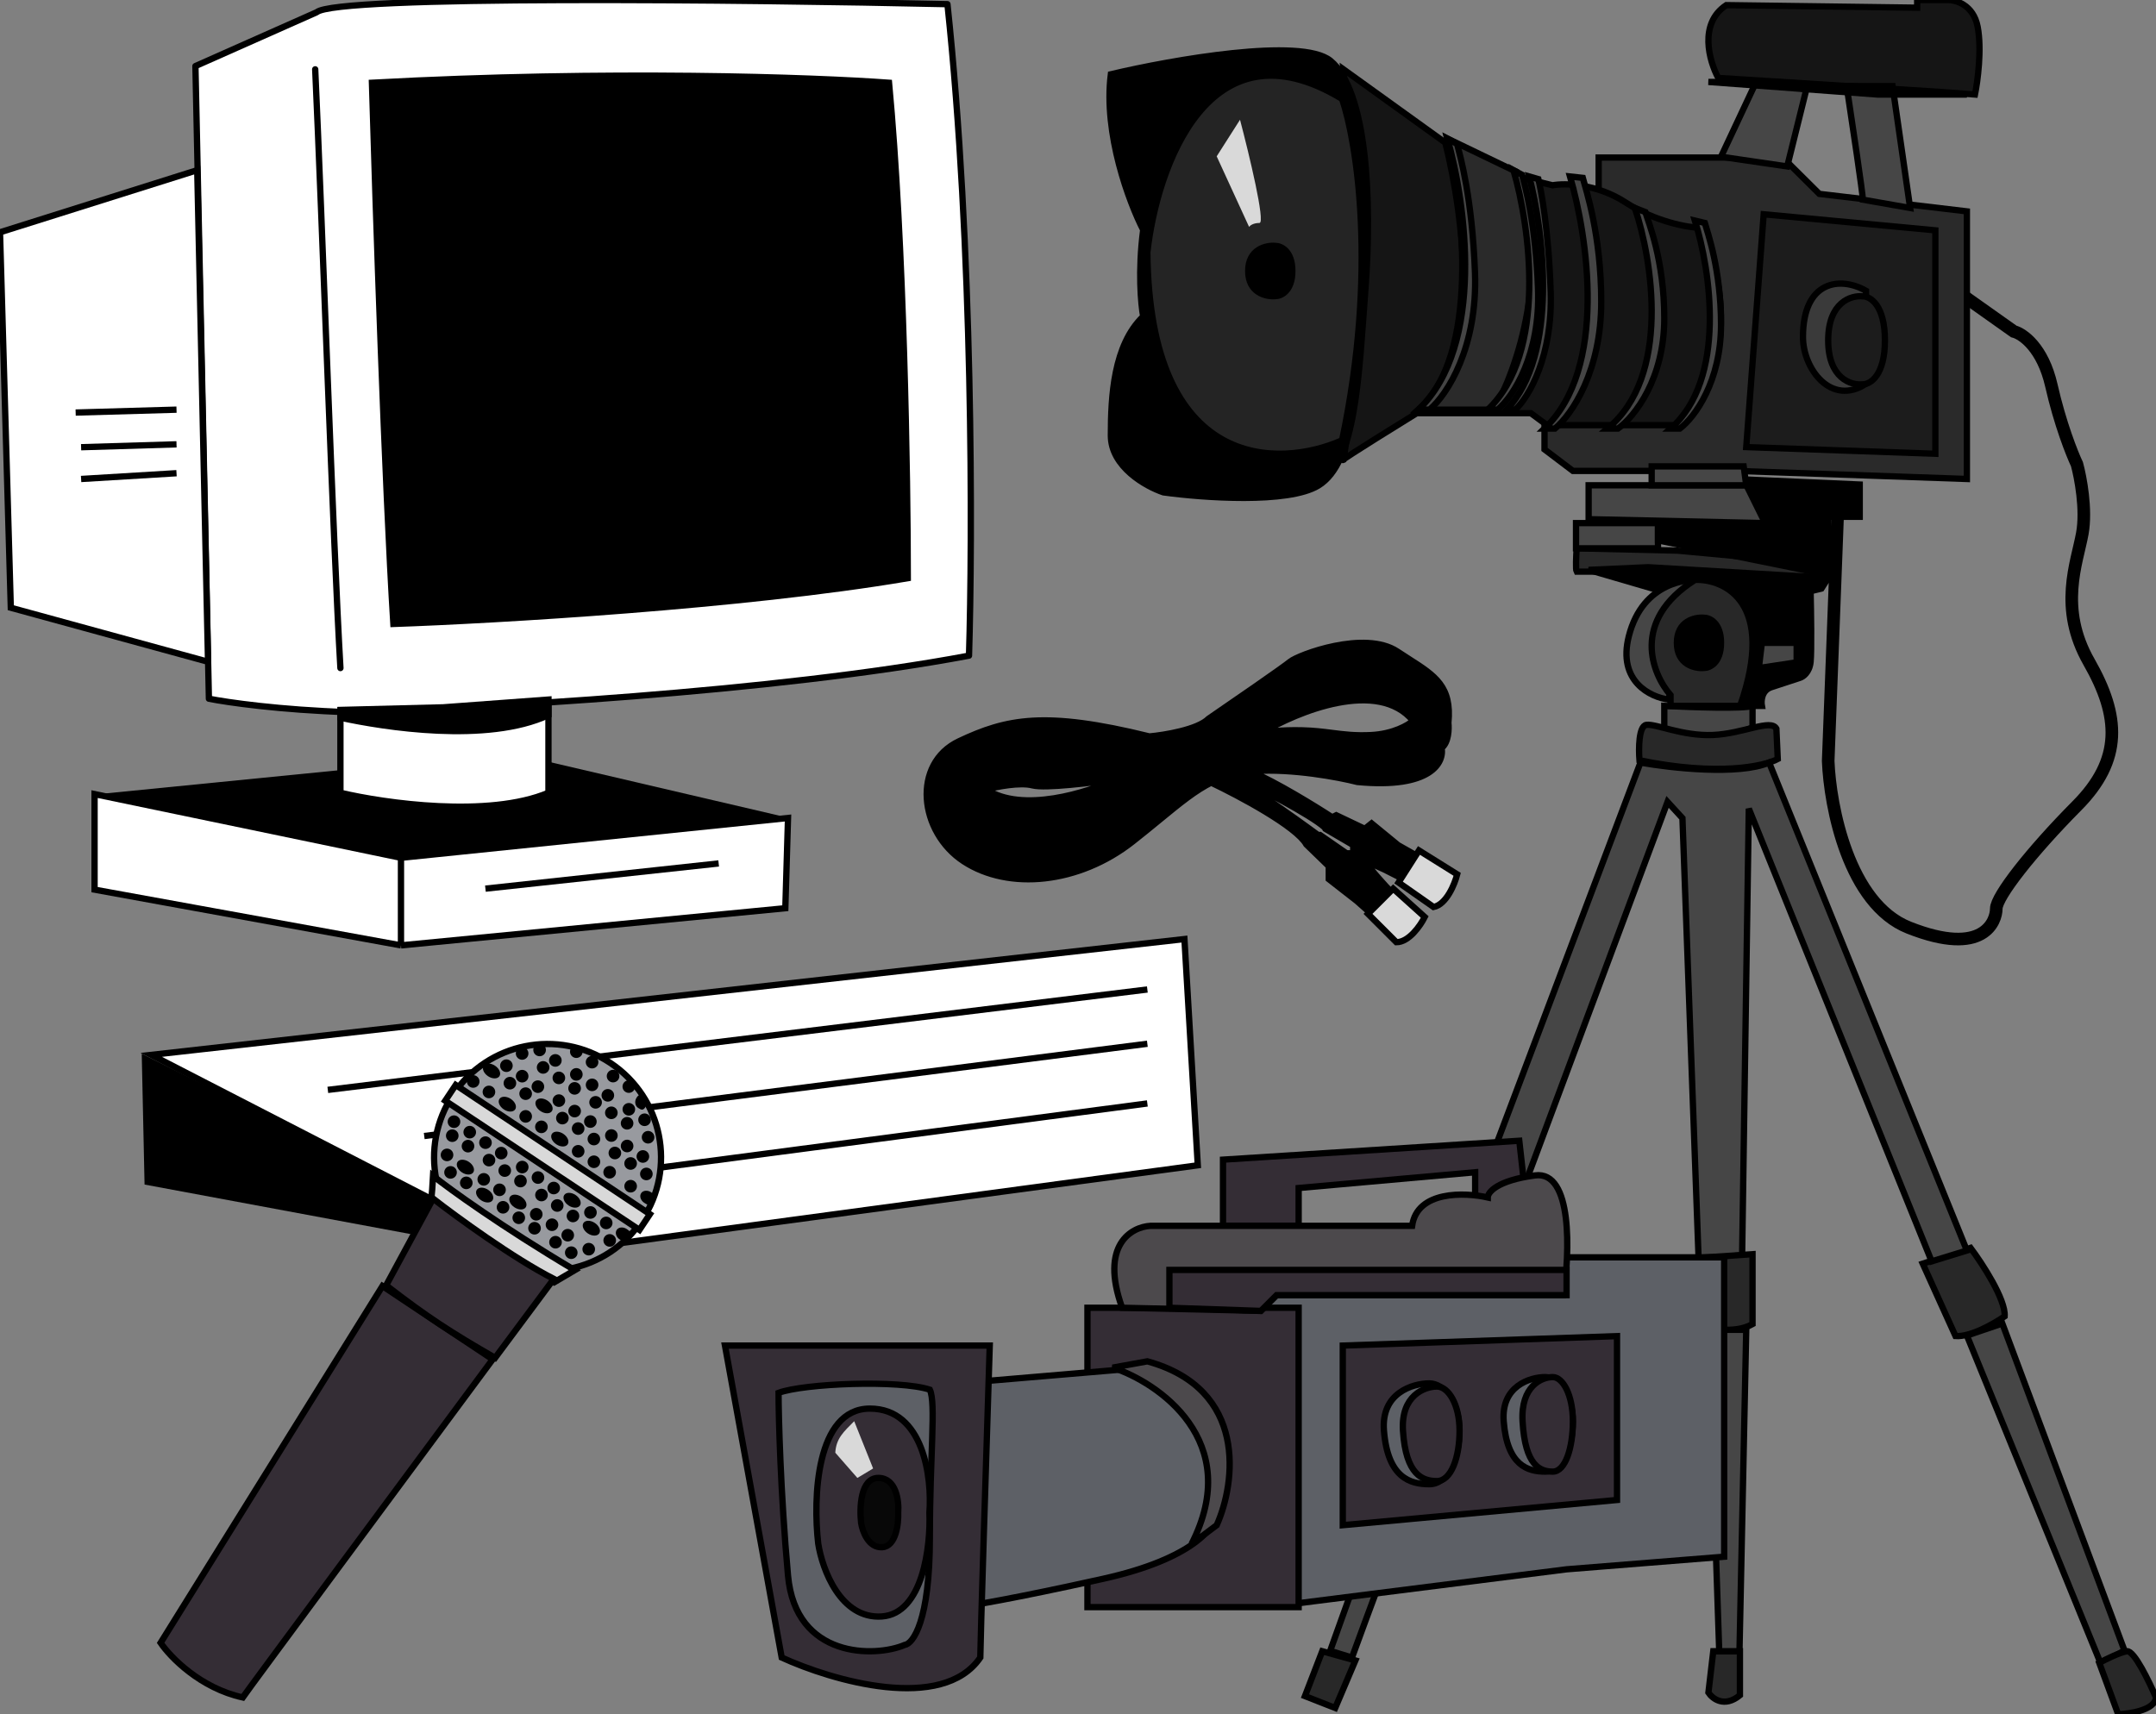 <svg width="342" height="272" viewBox="0 0 342 272" fill="none" xmlns="http://www.w3.org/2000/svg">
<rect x="0" y="0" width="342" height="272" fill="#808080" stroke="none"/>
<g clip-path="url(#clip0_1436_344)">
<path d="M311.545 47L319.437 52.59C320.86 52.948 324.045 55.17 325.41 61.19C326.775 67.21 328.681 72.011 329.463 73.659C330.032 75.738 330.999 80.84 330.316 84.624C329.463 89.354 326.477 96.449 331.383 105.049C336.289 113.649 336.716 120.529 329.463 127.839C322.211 135.148 316.664 142.243 316.664 144.178C316.664 146.113 314.744 151.918 302.799 147.188C293.242 143.404 290.284 127.982 290 120.744L291.493 81.829" stroke="black" stroke-width="2"/>
<path d="M273.839 0.815C269.404 3.733 271.138 9.731 272.56 12.366L307.954 14.595L313.284 15C313.711 12.906 314.393 7.826 313.711 4.26C313.028 0.693 310.157 -0.064 308.807 0.004H304.116V1.22L273.839 0.815Z" fill="#151515" stroke="black"/>
<path d="M250.098 87C250.024 88.111 249.92 90.407 250.098 90.704H260.575L290 92V89.593L266.148 87.37L250.098 87Z" fill="#282828" stroke="black"/>
<path d="M264 112V115.637C269.182 118.204 275.493 116.564 278 115.423V112C276.663 112.513 268.109 112.214 264 112Z" fill="#464646" stroke="black"/>
<path d="M261.16 115.014C259.931 115.175 259.917 118.827 260.063 120.633C272.523 123.202 279.879 121.569 282 120.432L281.781 115.616C280.903 114.011 276.516 116.419 271.69 116.62C266.864 116.82 262.695 114.813 261.16 115.014Z" fill="#282828" stroke="black"/>
<path d="M312.58 198L305 200.506L310.198 211.991C312.623 212.158 316.406 209.972 317.994 208.859C318.167 206.186 314.457 200.506 312.58 198Z" fill="#282828" stroke="black"/>
<path d="M333.25 264L312 211.906L317.625 210L337 261.882L333.25 264Z" fill="#464646" stroke="black"/>
<path d="M271 268.558L271.769 262H276V268.981C273.538 271.012 271.641 269.545 271 268.558Z" fill="#282828" stroke="black"/>
<path d="M336 272L333 263.84C334 263.296 336.28 262.167 337.4 262.004C338.52 261.841 340.933 266.832 342 269.348C341.84 271.306 337.933 271.932 336 272Z" fill="#282828" stroke="black"/>
<path d="M272.714 262L271 211H277L275.929 262H272.714Z" fill="#464646" stroke="black"/>
<path d="M260.22 121L231 198.419C233.75 200.14 236.156 200.857 237.016 201L264.517 127.237L266.881 129.817L269.459 200.14C271.865 201.516 275.045 200.713 276.334 200.14L277.408 128.312L306.414 200.14L312 198.419L280.631 121C275.819 123.065 265.019 121.86 260.22 121Z" fill="#464646" stroke="black"/>
<path d="M233 213.062C226.961 229.283 214.796 261.98 214.451 263L211 261.938L228.902 212L233 213.062Z" fill="#464646" stroke="black"/>
<path d="M227.029 209.875C226.674 207.542 229.689 200.986 231.241 198C231.241 198.5 236.414 199.875 239 200.5L233.901 213C230.886 213 228.063 210.917 227.029 209.875Z" fill="#282828" stroke="black"/>
<path d="M253.59 25V29.695L245 67.464V71.305L249.51 74.72H275.494L312 76V33.536L288.593 30.762L283.869 26.067L274.635 25H253.59Z" fill="#2A2A2A" stroke="black"/>
<path d="M213.104 11L229.26 22.631C230.121 23.759 234.731 26.691 246.276 29.398C248.215 29.045 253.256 29.102 257.908 32.147C262.561 35.192 267.745 36.094 269.756 36.165C272.771 42.227 276.39 56.973 266.74 67.462H245.415L242.83 65.559H224.736C216.459 70.67 213.68 72.473 213.116 72.895C213.112 72.917 213.108 72.939 213.104 72.96C212.975 73.024 212.952 73.018 213.116 72.895C214.408 65.705 216.197 43.383 213.104 11Z" fill="#151515"/>
<path d="M229.26 22.631L213.104 11C216.206 43.481 214.397 65.841 213.104 72.96C212.53 73.242 214.052 72.156 224.736 65.559M229.26 22.631C232.203 34.191 235.42 58.961 224.736 65.559M229.26 22.631C230.121 23.759 234.731 26.691 246.276 29.398C248.215 29.045 253.256 29.102 257.908 32.147C262.561 35.192 267.745 36.094 269.756 36.165C272.771 42.227 276.39 56.973 266.74 67.462H245.415L242.83 65.559H224.736" stroke="black"/>
<path d="M176.214 11.784C175.017 21.23 179.134 32.179 181.343 36.472C180.488 42.998 180.987 48.351 181.343 50.212C176.641 54.72 176.214 62.878 176.214 69.103C176.214 74.084 181.77 77.189 184.548 78.12C190.746 78.978 204.337 79.966 209.124 77.046C215.108 73.397 215.536 59.872 216.604 45.703C217.673 31.535 216.818 14.36 211.048 9.638C206.432 5.859 185.902 9.494 176.214 11.784Z" fill="black" stroke="black"/>
<path d="M182 40.032C182.341 74.728 202.738 74.375 212.894 69.862C218.519 43.121 215.238 22.613 212.894 15.702C191.758 2.84 183.491 26.563 182 40.032Z" fill="#242424" stroke="black"/>
<path d="M198.139 36L193 24.805L196.7 19C198.139 24.459 200.771 35.378 199.784 35.378C198.797 35.378 198.276 35.793 198.139 36Z" fill="#D9D9D9"/>
<path d="M211.8 271L207 269.116L209.743 262L215 263.465L211.8 271Z" fill="#282828" stroke="black"/>
<path d="M269 210.093V199.616L278 199V210.093C275.086 211.736 270.786 210.777 269 210.093Z" fill="#282828" stroke="black"/>
<path d="M280.983 109.038C279.437 109.546 279.337 111.224 279.48 112H276.475L263.593 93.808L252 90.423L261.446 90L290 91.692L288.927 93.385L287.209 93.808C287.281 96.84 287.381 103.327 287.209 105.019C287.037 106.712 285.992 107.417 285.492 107.558L280.983 109.038Z" fill="black" stroke="black"/>
<path d="M258.369 100.966C256.56 108.139 261.838 110.644 264.703 111C264.703 110.658 267.568 98.191 269 92C268.321 92 260.631 92 258.369 100.966Z" fill="#464646" stroke="black"/>
<path d="M268.891 92.004C258.674 98.471 262.036 106.895 264.995 110.298V110.724V112H276.034C281.749 95.663 273.653 91.862 268.891 92.004Z" fill="#282828" stroke="black"/>
<path d="M250 83V87H263V83H250Z" fill="#464646" stroke="black"/>
<path d="M263.005 78.664V85.746L288.962 91H290V79.12C283.286 78.587 269.152 77.43 266.328 77.064C263.504 76.699 262.936 77.978 263.005 78.664Z" fill="black" stroke="black"/>
<path d="M295 82H290.208L278.333 79.529L275 76L295 76.882V82Z" fill="black" stroke="black"/>
<path d="M252 77V82.379L280 83L277.03 77H252Z" fill="#464646" stroke="black"/>
<path d="M262 74V77H277L276.595 74H262Z" fill="#464646" stroke="black"/>
<path d="M292.929 13.659C293.786 19.3 295.5 30.802 295.5 31.681L303 33L300.214 13.659H292.929Z" fill="#464646"/>
<path d="M278.571 13L273 24.868L283.5 26.407L286.5 14.319C285.814 13.791 280.929 13.22 278.571 13Z" fill="#464646"/>
<path d="M292.929 13.659C293.786 19.3 295.5 30.802 295.5 31.681L303 33L300.214 13.659H292.929Z" stroke="black"/>
<path d="M278.571 13L273 24.868L283.5 26.407L286.5 14.319C285.814 13.791 280.929 13.22 278.571 13Z" stroke="black"/>
<path d="M281.733 13H271L297.832 15H312L281.733 13Z" fill="black" stroke="black"/>
<path d="M266 102C266 98.521 268.86 97.893 270.29 98.014C271.194 98.014 273 98.811 273 102C273 105.189 271.194 105.986 270.29 105.986C268.86 106.107 266 105.479 266 102Z" fill="black" stroke="black"/>
<path d="M198 43C198 39.521 200.86 38.893 202.29 39.014C203.194 39.014 205 39.811 205 43C205 46.189 203.194 46.986 202.29 46.986C200.86 47.107 198 46.479 198 43Z" fill="black" stroke="black"/>
<path d="M307 72V36.547L279.766 34L277 70.939L307 72Z" fill="#1C1C1C" stroke="black"/>
<path d="M286 53.465C286 44.578 291.834 43.778 296 46.138V60.893C290.5 64.501 286 58.563 286 53.465Z" fill="#3A3A3A" stroke="black"/>
<path d="M290 54C290 47.912 293.677 46.812 295.516 47.024C296.677 47.024 299 48.419 299 54C299 59.581 296.677 60.976 295.516 60.976C293.677 61.187 290 60.088 290 54Z" fill="#1C1C1C" stroke="black"/>
<path d="M236.994 65H225C234.764 56.4 232.155 32.75 229.629 22L240.572 27.27C246.295 42.446 240.572 58.747 236.994 65Z" fill="#2A2A2A" stroke="black"/>
<path d="M233.973 43.291C234.404 55.016 229.596 62.634 226.751 65H225C235.68 54.814 232.514 32.089 229.596 22L231.128 22.835C231.638 24.783 233.535 31.393 233.973 43.291Z" fill="#454545" stroke="black"/>
<path d="M243.976 45.816C244.359 56.177 240.085 62.909 237.556 65H236C245.493 55.998 242.679 35.916 240.085 27L241.447 27.738C241.901 29.459 243.587 35.301 243.976 45.816Z" fill="#454545" stroke="black"/>
<path d="M245.979 46.32C246.314 56.409 242.575 62.964 240.362 65H239C247.307 56.235 244.844 36.681 242.575 28L244.031 28.421C244.428 30.097 245.638 36.083 245.979 46.32Z" fill="#454545" stroke="black"/>
<path d="M273 51.5C273 60.506 268.858 66.184 266.47 68H265C273.966 60.182 271.308 42.743 268.858 35L270.431 35.375C270.859 36.87 273 42.804 273 51.5Z" fill="#454545" stroke="black"/>
<path d="M264 50.5C264 60.051 259.341 66.074 256.654 68H255C265.087 59.709 262.096 41.212 259.341 33L261 33.648C261.482 35.234 264 41.277 264 50.5Z" fill="#454545" stroke="black"/>
<path d="M254 47.889C254 58.866 249.341 65.787 246.654 68H245C255.087 58.472 251.806 37.437 249.05 28L251.075 28.221C251.557 30.043 254 37.291 254 47.889Z" fill="#454545" stroke="black"/>
<path d="M279 106L279.48 102H285V105.091L279 106Z" fill="#464646" stroke="black"/>
<path fill-rule="evenodd" clip-rule="evenodd" d="M195.907 123.21C199.679 125.042 207.806 129.225 210.135 131.294L210.243 131.51L214.662 134.097V135.391H213.584L209.38 132.481H209.057C204.961 129.463 196.445 123.427 195.152 123.427C195.106 123.32 195.034 123.173 194.952 123.045C195.918 122.758 196.942 122.551 198.061 122.426L195.907 123.21ZM192.29 124.092C189.625 125.406 187.182 127.413 183.987 130.038C182.682 131.11 181.252 132.285 179.63 133.558C171.115 140.241 160.013 141.319 152.899 136.684C145.784 132.049 144.599 121.162 152.144 117.605C159.689 114.048 165.725 112.755 182.325 116.851C184.732 116.635 189.978 115.772 191.703 114.048C195.583 111.389 203.603 105.856 204.637 104.994C205.931 103.916 216.494 99.927 221.668 103.377C222.306 103.802 222.919 104.194 223.503 104.568C227.655 107.225 230.319 108.93 229.752 114.695C229.86 115.665 229.796 117.821 228.675 118.683C229.106 120.947 227.036 125.193 215.309 124.072C212.362 123.318 204.961 121.916 198.925 122.348C198.743 122.361 198.563 122.376 198.386 122.393C202.36 124.057 208.65 127.933 211.32 129.677L211.967 129.354L216.494 131.51L217.572 130.648L221.776 134.097L229.968 138.732C230.227 140.111 228.854 141.678 228.136 142.289L219.62 137.977L216.488 136.547C217.495 138.106 219.681 140.49 220.914 141.751L225.01 145.739C225.355 146.774 223.069 148.254 221.884 148.865L215.201 142.936L210.781 139.487V137.439L207.224 133.99C205.672 131.144 196.517 126.265 192.134 124.181C192.183 124.153 192.235 124.123 192.29 124.092ZM200.11 116.312C205.823 112.862 218.629 107.645 224.147 114.371C223.393 115.054 221 116.462 217.464 116.635C214.944 116.758 213.16 116.53 211.292 116.292C209.885 116.112 208.43 115.927 206.578 115.88C203.128 115.794 200.829 116.132 200.11 116.312ZM163.785 124.612C161.802 124.094 158.072 124.827 156.456 125.259C162.147 129.053 172.552 125.762 177.043 123.642C173.45 124.181 165.769 125.129 163.785 124.612Z" fill="black"/>
<path d="M210.135 131.294L210.582 131.071L210.539 130.985L210.467 130.921L210.135 131.294ZM195.907 123.21L195.736 122.74L194.626 123.144L195.688 123.66L195.907 123.21ZM210.243 131.51L209.795 131.733L209.862 131.866L209.99 131.941L210.243 131.51ZM214.662 134.097H215.162V133.81L214.914 133.665L214.662 134.097ZM214.662 135.391V135.891H215.162V135.391H214.662ZM213.584 135.391L213.299 135.802L213.428 135.891H213.584V135.391ZM209.38 132.481L209.665 132.07L209.536 131.981H209.38V132.481ZM209.057 132.481L208.76 132.883L208.893 132.981H209.057V132.481ZM195.152 123.427L194.692 123.623L194.822 123.927H195.152V123.427ZM194.952 123.045L194.81 122.565L194.175 122.754L194.53 123.313L194.952 123.045ZM198.061 122.426L198.232 122.896L198.006 121.93L198.061 122.426ZM192.29 124.092L192.538 124.526L192.069 123.643L192.29 124.092ZM183.987 130.038L183.669 129.652L183.987 130.038ZM179.63 133.558L179.322 133.165L179.63 133.558ZM152.899 136.684L153.171 136.265L152.899 136.684ZM152.144 117.605L152.357 118.057L152.144 117.605ZM182.325 116.851L182.205 117.336L182.286 117.356L182.37 117.349L182.325 116.851ZM191.703 114.048L191.42 113.635L191.382 113.662L191.349 113.694L191.703 114.048ZM204.637 104.994L204.958 105.378L204.637 104.994ZM221.668 103.377L221.946 102.961V102.961L221.668 103.377ZM223.503 104.568L223.773 104.147V104.147L223.503 104.568ZM229.752 114.695L229.255 114.646L229.25 114.698L229.255 114.75L229.752 114.695ZM228.675 118.683L228.37 118.287L228.126 118.474L228.183 118.777L228.675 118.683ZM215.309 124.072L215.185 124.557L215.222 124.566L215.261 124.57L215.309 124.072ZM198.925 122.348L198.889 121.849L198.925 122.348ZM198.386 122.393L198.338 121.895L198.193 122.854L198.386 122.393ZM211.32 129.677L211.047 130.096L211.287 130.253L211.544 130.125L211.32 129.677ZM211.967 129.354L212.182 128.903L211.962 128.798L211.744 128.907L211.967 129.354ZM216.494 131.51L216.279 131.961L216.562 132.096L216.807 131.9L216.494 131.51ZM217.572 130.648L217.889 130.261L217.576 130.004L217.26 130.257L217.572 130.648ZM221.776 134.097L221.459 134.483L221.492 134.511L221.53 134.532L221.776 134.097ZM229.968 138.732L230.459 138.64L230.417 138.411L230.214 138.297L229.968 138.732ZM228.136 142.289L227.91 142.735L228.206 142.885L228.459 142.67L228.136 142.289ZM219.62 137.977L219.846 137.531L219.837 137.527L219.828 137.522L219.62 137.977ZM216.488 136.547L216.696 136.093L215.141 135.382L216.068 136.819L216.488 136.547ZM220.914 141.751L220.556 142.1L220.565 142.109L220.914 141.751ZM225.01 145.739L225.484 145.581L225.446 145.465L225.358 145.381L225.01 145.739ZM221.884 148.865L221.552 149.239L221.808 149.466L222.113 149.309L221.884 148.865ZM215.201 142.936L215.533 142.562L215.521 142.552L215.508 142.542L215.201 142.936ZM210.781 139.487H210.281V139.731L210.474 139.881L210.781 139.487ZM210.781 137.439H211.281V137.228L211.13 137.08L210.781 137.439ZM207.224 133.99L206.785 134.229L206.822 134.296L206.876 134.349L207.224 133.99ZM192.134 124.181L191.886 123.747L191.055 124.222L191.919 124.633L192.134 124.181ZM224.147 114.371L224.483 114.742L224.836 114.423L224.534 114.054L224.147 114.371ZM200.11 116.312L199.852 115.884L200.232 116.797L200.11 116.312ZM217.464 116.635L217.489 117.134L217.464 116.635ZM211.292 116.292L211.229 116.788L211.292 116.292ZM206.578 115.88L206.565 116.38L206.578 115.88ZM156.456 125.259L156.327 124.775L155.257 125.061L156.178 125.675L156.456 125.259ZM177.043 123.642L177.257 124.094L176.969 123.147L177.043 123.642ZM210.467 130.921C209.253 129.841 206.586 128.252 203.803 126.725C201 125.187 198.017 123.679 196.125 122.76L195.688 123.66C197.569 124.573 200.536 126.073 203.322 127.602C206.127 129.141 208.688 130.678 209.803 131.668L210.467 130.921ZM210.69 131.286L210.582 131.071L209.688 131.518L209.795 131.733L210.69 131.286ZM214.914 133.665L210.495 131.078L209.99 131.941L214.409 134.528L214.914 133.665ZM215.162 135.391V134.097H214.162V135.391H215.162ZM213.584 135.891H214.662V134.891H213.584V135.891ZM209.096 132.892L213.299 135.802L213.869 134.98L209.665 132.07L209.096 132.892ZM209.057 132.981H209.38V131.981H209.057V132.981ZM195.152 123.927C195.151 123.927 195.199 123.93 195.318 123.969C195.427 124.006 195.568 124.064 195.741 124.144C196.085 124.306 196.525 124.545 197.041 124.848C198.072 125.453 199.376 126.296 200.774 127.237C203.569 129.118 206.716 131.377 208.76 132.883L209.353 132.078C207.302 130.567 204.143 128.299 201.333 126.407C199.928 125.462 198.605 124.606 197.547 123.986C197.02 123.676 196.55 123.419 196.165 123.239C195.973 123.149 195.794 123.074 195.635 123.021C195.485 122.971 195.314 122.927 195.152 122.927V123.927ZM194.53 123.313C194.594 123.413 194.654 123.535 194.692 123.623L195.612 123.23C195.558 123.106 195.474 122.933 195.374 122.776L194.53 123.313ZM198.006 121.93C196.859 122.058 195.806 122.27 194.81 122.565L195.094 123.524C196.03 123.247 197.026 123.045 198.117 122.923L198.006 121.93ZM196.077 123.68L198.232 122.896L197.891 121.957L195.736 122.74L196.077 123.68ZM192.069 123.643C189.342 124.988 186.851 127.038 183.669 129.652L184.304 130.425C187.512 127.789 189.909 125.824 192.511 124.54L192.069 123.643ZM183.669 129.652C182.364 130.724 180.938 131.896 179.322 133.165L179.939 133.951C181.566 132.675 183 131.496 184.304 130.425L183.669 129.652ZM179.322 133.165C170.93 139.751 160.063 140.755 153.171 136.265L152.626 137.103C159.963 141.883 171.3 140.731 179.939 133.951L179.322 133.165ZM153.171 136.265C149.751 134.036 147.756 130.302 147.523 126.708C147.291 123.127 148.804 119.732 152.357 118.057L151.931 117.153C147.939 119.035 146.272 122.862 146.525 126.773C146.777 130.67 148.932 134.696 152.626 137.103L153.171 136.265ZM152.357 118.057C156.098 116.294 159.428 115.108 163.867 114.857C168.322 114.605 173.925 115.293 182.205 117.336L182.445 116.365C174.125 114.312 168.411 113.599 163.811 113.859C159.196 114.12 155.735 115.359 151.931 117.153L152.357 118.057ZM182.37 117.349C183.594 117.239 185.533 116.966 187.391 116.5C188.321 116.267 189.24 115.984 190.043 115.644C190.839 115.307 191.559 114.899 192.056 114.401L191.349 113.694C190.984 114.059 190.401 114.406 189.653 114.723C188.913 115.036 188.047 115.305 187.148 115.53C185.35 115.981 183.464 116.247 182.28 116.353L182.37 117.349ZM191.985 114.46C193.926 113.131 196.902 111.082 199.523 109.257C202.129 107.443 204.419 105.827 204.958 105.378L204.317 104.609C203.822 105.023 201.584 106.604 198.952 108.437C196.334 110.259 193.36 112.306 191.42 113.635L191.985 114.46ZM204.958 105.378C205.07 105.284 205.329 105.126 205.747 104.923C206.153 104.725 206.677 104.501 207.293 104.269C208.523 103.806 210.101 103.322 211.797 102.977C213.495 102.633 215.296 102.431 216.979 102.522C218.665 102.613 220.198 102.997 221.391 103.793L221.946 102.961C220.552 102.031 218.824 101.621 217.033 101.523C215.24 101.426 213.35 101.642 211.598 101.998C209.845 102.354 208.216 102.853 206.94 103.333C206.303 103.573 205.749 103.81 205.31 104.023C204.882 104.231 204.529 104.433 204.317 104.609L204.958 105.378ZM221.391 103.793C222.033 104.221 222.65 104.616 223.234 104.989L223.773 104.147C223.188 103.773 222.579 103.383 221.946 102.961L221.391 103.793ZM223.234 104.989C225.332 106.332 226.949 107.375 227.998 108.767C229.018 110.121 229.529 111.854 229.255 114.646L230.25 114.744C230.542 111.771 230.005 109.769 228.797 108.165C227.618 106.6 225.826 105.461 223.773 104.147L223.234 104.989ZM229.255 114.75C229.305 115.195 229.315 115.926 229.183 116.638C229.047 117.367 228.782 117.969 228.37 118.287L228.979 119.079C229.688 118.534 230.016 117.628 230.166 116.821C230.319 115.996 230.308 115.165 230.249 114.64L229.255 114.75ZM228.183 118.777C228.358 119.695 228.05 121.122 226.286 122.223C224.493 123.342 221.175 124.131 215.356 123.575L215.261 124.57C221.17 125.135 224.75 124.361 226.816 123.071C228.911 121.763 229.422 119.934 229.166 118.589L228.183 118.777ZM215.433 123.588C212.464 122.828 205.003 121.412 198.889 121.849L198.96 122.846C204.919 122.421 212.26 123.808 215.185 124.557L215.433 123.588ZM198.889 121.849C198.703 121.862 198.52 121.878 198.338 121.895L198.434 122.89C198.607 122.874 198.782 122.859 198.96 122.846L198.889 121.849ZM198.193 122.854C202.12 124.499 208.376 128.351 211.047 130.096L211.594 129.259C208.924 127.515 202.599 123.615 198.579 121.932L198.193 122.854ZM211.544 130.125L212.191 129.801L211.744 128.907L211.097 129.23L211.544 130.125ZM211.752 129.805L216.279 131.961L216.709 131.058L212.182 128.903L211.752 129.805ZM216.807 131.9L217.885 131.038L217.26 130.257L216.182 131.119L216.807 131.9ZM217.255 131.034L221.459 134.483L222.093 133.71L217.889 130.261L217.255 131.034ZM221.53 134.532L229.722 139.167L230.214 138.297L222.022 133.662L221.53 134.532ZM229.477 138.824C229.571 139.329 229.371 139.931 228.994 140.533C228.625 141.123 228.139 141.63 227.812 141.908L228.459 142.67C228.851 142.337 229.41 141.755 229.842 141.064C230.266 140.386 230.623 139.514 230.459 138.64L229.477 138.824ZM228.361 141.843L219.846 137.531L219.394 138.423L227.91 142.735L228.361 141.843ZM219.828 137.522L216.696 136.093L216.281 137.002L219.413 138.432L219.828 137.522ZM216.068 136.819C217.105 138.424 219.324 140.841 220.556 142.1L221.271 141.401C220.037 140.14 217.884 137.787 216.908 136.276L216.068 136.819ZM220.565 142.109L224.661 146.097L225.358 145.381L221.262 141.392L220.565 142.109ZM224.535 145.897C224.553 145.95 224.559 146.074 224.41 146.312C224.264 146.544 224.017 146.807 223.697 147.08C223.059 147.623 222.227 148.126 221.655 148.42L222.113 149.309C222.726 148.993 223.63 148.45 224.345 147.842C224.7 147.539 225.034 147.199 225.257 146.844C225.476 146.494 225.639 146.045 225.484 145.581L224.535 145.897ZM222.216 148.491L215.533 142.562L214.869 143.31L221.552 149.239L222.216 148.491ZM215.508 142.542L211.089 139.093L210.474 139.881L214.893 143.331L215.508 142.542ZM211.281 139.487V137.439H210.281V139.487H211.281ZM211.13 137.08L207.572 133.631L206.876 134.349L210.433 137.798L211.13 137.08ZM207.663 133.75C207.222 132.941 206.285 132.049 205.135 131.155C203.969 130.248 202.524 129.295 201 128.372C197.951 126.525 194.551 124.777 192.349 123.729L191.919 124.633C194.1 125.669 197.469 127.402 200.482 129.227C201.989 130.14 203.397 131.071 204.521 131.945C205.662 132.831 206.451 133.616 206.785 134.229L207.663 133.75ZM192.382 124.615C192.431 124.587 192.483 124.557 192.538 124.526L192.042 123.658C191.987 123.689 191.935 123.719 191.886 123.747L192.382 124.615ZM224.534 114.054C221.592 110.469 216.761 110.131 212.106 111.035C207.427 111.944 202.742 114.139 199.852 115.884L200.369 116.74C203.191 115.035 207.766 112.897 212.297 112.017C216.853 111.132 221.183 111.547 223.761 114.689L224.534 114.054ZM217.489 117.134C221.134 116.957 223.639 115.506 224.483 114.742L223.812 114.001C223.147 114.602 220.866 115.968 217.44 116.136L217.489 117.134ZM211.229 116.788C213.1 117.027 214.921 117.26 217.489 117.134L217.44 116.136C214.966 116.256 213.219 116.034 211.355 115.796L211.229 116.788ZM206.565 116.38C208.39 116.426 209.822 116.608 211.229 116.788L211.355 115.796C209.947 115.616 208.471 115.428 206.59 115.381L206.565 116.38ZM200.232 116.797C200.893 116.631 203.145 116.295 206.565 116.38L206.59 115.381C203.112 115.294 200.765 115.633 199.989 115.827L200.232 116.797ZM156.584 125.742C157.374 125.531 158.688 125.245 160.045 125.076C161.42 124.904 162.766 124.863 163.659 125.096L163.911 124.128C162.821 123.844 161.311 123.91 159.921 124.083C158.513 124.259 157.154 124.555 156.327 124.775L156.584 125.742ZM176.83 123.189C174.619 124.233 170.94 125.569 167.121 126.174C163.281 126.782 159.417 126.632 156.733 124.843L156.178 125.675C159.185 127.679 163.37 127.781 167.278 127.162C171.207 126.539 174.977 125.17 177.257 124.094L176.83 123.189ZM163.659 125.096C164.231 125.245 165.148 125.279 166.2 125.254C167.271 125.229 168.542 125.141 169.856 125.021C172.486 124.78 175.314 124.407 177.118 124.136L176.969 123.147C175.179 123.416 172.371 123.786 169.765 124.025C168.462 124.144 167.216 124.23 166.177 124.254C165.118 124.279 164.331 124.238 163.911 124.128L163.659 125.096Z" fill="black"/>
<path d="M221 141L217 145L221.5 149.5C223.5 149.5 225.333 146.833 226 145.5L221 141Z" fill="#D9D9D9" stroke="black"/>
<path d="M225.087 134.942L221.849 140.025L227.402 143.914C229.445 143.508 230.753 140.289 231.151 138.73L225.087 134.942Z" fill="#D9D9D9" stroke="black"/>
<path d="M23.422 187.534L23 168L85 199L23.422 187.534Z" fill="black" stroke="black"/>
<path d="M85.403 199L24 167.376L187.883 149L190 184.897L85.403 199Z" fill="white" stroke="black"/>
<path d="M125 130.256L63.178 136L15 126.564L81.085 120L125 130.256Z" fill="black" stroke="black"/>
<path d="M150.29 0.66C154.395 39.274 154.281 85.662 153.711 104.03C122.926 109.839 75.324 112.43 55.371 113C44.425 112.658 35.988 111.434 33.138 110.864L31 10.484L50.24 1.941C53.319 -0.793 118.223 -0.052 150.29 0.66Z" fill="white" stroke="black" stroke-linejoin="round"/>
<path d="M62.4 99C61.04 77.127 59.567 32.641 59 13.132C96.74 11.082 129.408 12.278 141.025 13.132C143.405 38.423 144 76.073 144 91.738C117.82 96.18 78.692 98.43 62.4 99Z" fill="black" stroke="black"/>
<path d="M50 11C51.091 34.606 52.836 85.964 54 106" stroke="black" stroke-linecap="round"/>
<path d="M0 36.857L31.286 27L33 105L1.714 96.429L0 36.857Z" fill="white" stroke="black"/>
<path d="M12 65.458L28 65M12.865 70.958L28 70.5M12.865 76L28 75.083" stroke="black"/>
<path d="M54 125.786V113.253H70.72L87 112V125.786C77.496 129.796 61.04 127.457 54 125.786Z" fill="white" stroke="black"/>
<path d="M125 129.789L124.574 144.105L63.605 150L15 141.158V126L63.605 136.105L125 129.789Z" fill="white"/>
<path d="M63.605 150L124.574 144.105L125 129.789L63.605 136.105M63.605 150L15 141.158V126L63.605 136.105M63.605 150V136.105" stroke="black"/>
<path d="M182 175.083L83.863 188M182 165.611L67.294 180.25M182 157L52 172.931" stroke="black"/>
<path d="M77 141L114 137" stroke="black"/>
<path d="M87 113.465C77.32 117.985 60.893 115.383 54 113.876V112.644L70.28 112.233L87 111V113.465Z" fill="black" stroke="black"/>
<path d="M248.5 249L205 254.5L178.5 207V199.5H248.5H273.5V240.5V247L248.5 249Z" fill="#5D6066" stroke="black"/>
<path d="M194 184V194.5H206V188.5L234 186V192L242 190L241 181L194 184Z" fill="#342D35" stroke="black"/>
<path d="M172.5 207.5V227.5V255H206V207.5H172.5Z" fill="#342D35" stroke="black"/>
<path d="M181.5 217L152 219.5V255C153.667 254.833 160.6 253.7 175 250.5C189.4 247.3 193 242.167 193 240C198.6 225.2 187.667 218.5 181.5 217Z" fill="#5D6066" stroke="black"/>
<path d="M124 263L115 213.5H157C156.5 229.167 155.5 261 155.5 263C149.5 271.8 132 266.667 124 263Z" fill="#342D35" stroke="black"/>
<path d="M202.5 205.5L200 208L178 207.5C174.4 197.5 179.5 194.667 182.5 194.5H224C224.8 188.9 232.333 189.167 236 190C236 189.167 237.5 187.3 243.5 186.5C249.5 185.7 249 198.833 248 205.5H202.5Z" fill="#4C494C" stroke="black"/>
<path d="M147.5 220.5C142.7 218.9 127.5 219.502 123.5 221.002C123.5 224.502 123.8 236.799 125 249.999C126.2 263.199 138.833 263.002 143.5 261.002C144.833 260.836 147.5 257.202 147.5 244.002C147.5 230.802 148.5 222.667 147.5 220.5Z" fill="#5D6066" stroke="black"/>
<path d="M137.983 223.5C146.549 223.5 147.851 234.494 147.431 239.991C147.641 245.305 146.423 256.043 139.872 256.482C133.321 256.922 130.424 248.97 129.794 244.939C128.954 237.792 129.416 223.5 137.983 223.5Z" fill="#342D35" stroke="black"/>
<path d="M139.328 234.5C142.183 234.5 142.617 238.165 142.477 239.997C142.547 241.768 142.141 245.348 139.957 245.494C137.774 245.641 136.808 242.99 136.598 241.646C136.318 239.264 136.472 234.5 139.328 234.5Z" fill="#080808" stroke="black"/>
<path d="M213 213.5V242L256.5 238V212L213 213.5Z" fill="#342D35" stroke="black"/>
<path d="M219.532 227C219.053 221 224.12 219.5 226.713 219.5C229.107 219.5 231.5 222.5 231.5 227C231.5 231.5 229.705 235.5 226.713 235.5C223.721 235.5 220.13 234.5 219.532 227Z" fill="#5D6066" stroke="black"/>
<path d="M238.529 225.531C238.09 219.906 242.735 218.5 245.112 218.5C247.306 218.5 249.5 221.312 249.5 225.531C249.5 229.75 247.854 233.5 245.112 233.5C242.369 233.5 239.078 232.562 238.529 225.531Z" fill="#5D6066" stroke="black"/>
<path d="M222.55 227.031C222.191 221.406 225.991 220 227.936 220C229.731 220 231.526 222.812 231.526 227.031C231.526 231.25 230.18 235 227.936 235C225.692 235 222.999 234.062 222.55 227.031Z" fill="#342D35" stroke="black"/>
<path d="M241.521 225.531C241.202 219.906 244.58 218.5 246.308 218.5C247.904 218.5 249.5 221.312 249.5 225.531C249.5 229.75 248.303 233.5 246.308 233.5C244.314 233.5 241.92 232.562 241.521 225.531Z" fill="#342D35" stroke="black"/>
<path d="M136 234.5L132.5 230.5C132.638 228.201 133.843 227.172 135.5 225.5L138.5 233L136 234.5Z" fill="#D9D9D9"/>
<path d="M189 245C197.4 228.6 183.667 219.333 176.5 217L182 216C198 220.4 196 235.333 193 242L189 245Z" fill="#4C494C" stroke="black"/>
<path d="M185.5 201.5V207.5L200 208L202.5 205.5H248.5V201.5H185.5Z" fill="#342D35" stroke="black"/>
<circle cx="86.859" cy="183.65" r="18" transform="rotate(33.638 86.859 183.65)" fill="#989A9F" stroke="black"/>
<path d="M103.093 192.649L72.288 172.153L70.626 174.651L101.431 195.147L103.093 192.649Z" fill="#D9D9D9" stroke="black"/>
<path d="M68.696 186.578C68.642 187.659 68.498 189.95 68.351 190.471C75.527 196.482 84.367 201.642 87.89 203.471L91.175 201.535C79.451 194.559 71.304 188.657 68.696 186.578Z" fill="#D9D9D9" stroke="black"/>
<path d="M25.478 260.664L60.668 204.059L78.152 215.691C65.206 233.167 39.151 268.361 38.505 269.332C31.773 267.853 27.016 262.937 25.478 260.664Z" fill="#342D35" stroke="black"/>
<path d="M68.699 190.184L61.254 203.944C67.711 208.947 71.525 211.414 78.539 215.445L87.848 202.924C81.422 199.647 72.405 193.065 68.699 190.184Z" fill="#342D35" stroke="black"/>
<circle cx="71.469" cy="186.021" r="1" transform="rotate(33.638 71.469 186.021)" fill="black"/>
<circle cx="1" cy="1" r="1" transform="matrix(0.833 0.554 0.554 -0.833 81.436 167.43)" fill="black"/>
<circle cx="77.569" cy="184.074" r="1" transform="rotate(33.638 77.569 184.074)" fill="black"/>
<circle cx="1" cy="1" r="1" transform="matrix(0.833 0.554 0.554 -0.833 81.997 173.809)" fill="black"/>
<circle cx="1" cy="1" r="1" transform="matrix(0.833 0.554 0.554 -0.833 90.034 167.145)" fill="black"/>
<ellipse cx="76.88" cy="189.621" rx="1.5" ry="1" transform="rotate(33.638 76.88 189.621)" fill="black"/>
<circle cx="1" cy="1" r="1" transform="matrix(0.833 0.554 0.554 -0.833 87.264 171.308)" fill="black"/>
<circle cx="82.564" cy="187.398" r="1" transform="rotate(33.638 82.564 187.398)" fill="black"/>
<circle cx="1" cy="1" r="1" transform="matrix(0.833 0.554 0.554 -0.833 87.825 177.686)" fill="black"/>
<circle cx="1" cy="1" r="1" transform="matrix(0.833 0.554 0.554 -0.833 95.862 171.022)" fill="black"/>
<circle cx="88.392" cy="191.275" r="1" transform="rotate(33.638 88.392 191.275)" fill="black"/>
<circle cx="1" cy="1" r="1" transform="matrix(0.833 0.554 0.554 -0.833 92.82 181.01)" fill="black"/>
<path d="M102.384 175.662C102.766 175.087 102.667 174.349 102.161 174.013C101.656 173.677 101.378 173.563 100.996 174.138C100.613 174.713 100.713 175.451 101.218 175.787C101.724 176.124 102.001 176.237 102.384 175.662Z" fill="black"/>
<circle cx="82.292" cy="193.222" r="1" transform="rotate(33.638 82.292 193.222)" fill="black"/>
<circle cx="1" cy="1" r="1" transform="matrix(0.833 0.554 0.554 -0.833 93.092 175.185)" fill="black"/>
<circle cx="88.12" cy="197.1" r="1" transform="rotate(33.638 88.12 197.1)" fill="black"/>
<circle cx="1" cy="1" r="1" transform="matrix(0.833 0.554 0.554 -0.833 98.088 178.509)" fill="black"/>
<ellipse cx="93.803" cy="194.876" rx="1.5" ry="1" transform="rotate(33.638 93.803 194.876)" fill="black"/>
<circle cx="1" cy="1" r="1" transform="matrix(0.833 0.554 0.554 -0.833 98.648 184.887)" fill="black"/>
<circle cx="71.741" cy="180.197" r="1" transform="rotate(33.638 71.741 180.197)" fill="black"/>
<ellipse cx="1.5" cy="1" rx="1.5" ry="1" transform="matrix(0.833 0.554 0.554 -0.833 76.169 169.931)" fill="black"/>
<circle cx="73.966" cy="187.683" r="1" transform="rotate(33.638 73.966 187.683)" fill="black"/>
<circle cx="1" cy="1" r="1" transform="matrix(0.833 0.554 0.554 -0.833 84.767 169.646)" fill="black"/>
<circle cx="80.066" cy="185.736" r="1" transform="rotate(33.638 80.066 185.736)" fill="black"/>
<ellipse cx="1.5" cy="1" rx="1.5" ry="1" transform="matrix(0.833 0.554 0.554 -0.833 84.495 175.47)" fill="black"/>
<circle cx="1" cy="1" r="1" transform="matrix(0.833 0.554 0.554 -0.833 92.532 168.807)" fill="black"/>
<circle cx="79.794" cy="191.56" r="1" transform="rotate(33.638 79.794 191.56)" fill="black"/>
<circle cx="1" cy="1" r="1" transform="matrix(0.833 0.554 0.554 -0.833 89.762 172.969)" fill="black"/>
<circle cx="85.894" cy="189.614" r="1" transform="rotate(33.638 85.894 189.614)" fill="black"/>
<circle cx="1" cy="1" r="1" transform="matrix(0.833 0.554 0.554 -0.833 90.323 179.348)" fill="black"/>
<circle cx="1" cy="1" r="1" transform="matrix(0.833 0.554 0.554 -0.833 98.36 172.684)" fill="black"/>
<circle cx="90.889" cy="192.937" r="1" transform="rotate(33.638 90.889 192.937)" fill="black"/>
<circle cx="1" cy="1" r="1" transform="matrix(0.833 0.554 0.554 -0.833 96.15 183.226)" fill="black"/>
<circle cx="84.79" cy="194.885" r="1" transform="rotate(33.638 84.79 194.885)" fill="black"/>
<circle cx="1" cy="1" r="1" transform="matrix(0.833 0.554 0.554 -0.833 95.59 176.847)" fill="black"/>
<circle cx="90.618" cy="198.762" r="1" transform="rotate(33.638 90.618 198.762)" fill="black"/>
<circle cx="1" cy="1" r="1" transform="matrix(0.833 0.554 0.554 -0.833 101.418 180.725)" fill="black"/>
<circle cx="96.717" cy="196.815" r="1" transform="rotate(33.638 96.717 196.815)" fill="black"/>
<circle cx="1" cy="1" r="1" transform="matrix(0.833 0.554 0.554 -0.833 101.146 186.549)" fill="black"/>
<circle cx="74.238" cy="181.858" r="1" transform="rotate(33.638 74.238 181.858)" fill="black"/>
<circle cx="1" cy="1" r="1" transform="matrix(0.833 0.554 0.554 -0.833 79.499 172.146)" fill="black"/>
<circle cx="72.016" cy="177.977" r="1" transform="rotate(33.638 72.016 177.977)" fill="black"/>
<circle cx="1" cy="1" r="1" transform="matrix(0.833 0.554 0.554 -0.833 73.675 171.874)" fill="black"/>
<ellipse cx="73.825" cy="185.187" rx="1.5" ry="1" transform="rotate(33.638 73.825 185.187)" fill="black"/>
<circle cx="1" cy="1" r="1" transform="matrix(0.833 0.554 0.554 -0.833 81.44 171.035)" fill="black"/>
<circle cx="79.509" cy="182.963" r="1" transform="rotate(33.638 79.509 182.963)" fill="black"/>
<circle cx="1" cy="1" r="1" transform="matrix(0.833 0.554 0.554 -0.833 82 177.414)" fill="black"/>
<circle cx="1" cy="1" r="1" transform="matrix(0.833 0.554 0.554 -0.833 90.037 170.75)" fill="black"/>
<circle cx="79.237" cy="188.788" r="1" transform="rotate(33.638 79.237 188.788)" fill="black"/>
<circle cx="1" cy="1" r="1" transform="matrix(0.833 0.554 0.554 -0.833 87.268 174.913)" fill="black"/>
<circle cx="85.337" cy="186.841" r="1" transform="rotate(33.638 85.337 186.841)" fill="black"/>
<ellipse cx="1.5" cy="1" rx="1.5" ry="1" transform="matrix(0.833 0.554 0.554 -0.833 86.996 180.737)" fill="black"/>
<circle cx="1" cy="1" r="1" transform="matrix(0.833 0.554 0.554 -0.833 95.033 174.074)" fill="black"/>
<ellipse cx="90.749" cy="190.442" rx="1.5" ry="1" transform="rotate(33.638 90.749 190.442)" fill="black"/>
<circle cx="1" cy="1" r="1" transform="matrix(0.833 0.554 0.554 -0.833 92.823 184.615)" fill="black"/>
<circle cx="1" cy="1" r="1" transform="matrix(0.833 0.554 0.554 -0.833 100.86 177.951)" fill="black"/>
<circle cx="85.065" cy="192.665" r="1" transform="rotate(33.638 85.065 192.665)" fill="black"/>
<circle cx="1" cy="1" r="1" transform="matrix(0.833 0.554 0.554 -0.833 92.263 178.236)" fill="black"/>
<circle cx="90.06" cy="195.989" r="1" transform="rotate(33.638 90.06 195.989)" fill="black"/>
<circle cx="1" cy="1" r="1" transform="matrix(0.833 0.554 0.554 -0.833 98.091 182.114)" fill="black"/>
<circle cx="96.16" cy="194.042" r="1" transform="rotate(33.638 96.16 194.042)" fill="black"/>
<circle cx="1" cy="1" r="1" transform="matrix(0.833 0.554 0.554 -0.833 98.651 188.493)" fill="black"/>
<circle cx="74.514" cy="179.639" r="1" transform="rotate(33.638 74.514 179.639)" fill="black"/>
<circle cx="1" cy="1" r="1" transform="matrix(0.833 0.554 0.554 -0.833 76.172 173.536)" fill="black"/>
<circle cx="1" cy="1" r="1" transform="matrix(0.833 0.554 0.554 -0.833 84.21 166.872)" fill="black"/>
<circle cx="76.739" cy="187.126" r="1" transform="rotate(33.638 76.739 187.126)" fill="black"/>
<circle cx="1" cy="1" r="1" transform="matrix(0.833 0.554 0.554 -0.833 83.937 172.697)" fill="black"/>
<circle cx="82.839" cy="185.178" r="1" transform="rotate(33.638 82.839 185.178)" fill="black"/>
<circle cx="1" cy="1" r="1" transform="matrix(0.833 0.554 0.554 -0.833 84.498 179.075)" fill="black"/>
<circle cx="1" cy="1" r="1" transform="matrix(0.833 0.554 0.554 -0.833 92.535 172.412)" fill="black"/>
<ellipse cx="82.151" cy="190.727" rx="1.5" ry="1" transform="rotate(33.638 82.151 190.727)" fill="black"/>
<circle cx="1" cy="1" r="1" transform="matrix(0.833 0.554 0.554 -0.833 89.765 176.575)" fill="black"/>
<circle cx="87.835" cy="188.503" r="1" transform="rotate(33.638 87.835 188.503)" fill="black"/>
<circle cx="1" cy="1" r="1" transform="matrix(0.833 0.554 0.554 -0.833 90.326 182.953)" fill="black"/>
<circle cx="1" cy="1" r="1" transform="matrix(0.833 0.554 0.554 -0.833 98.363 176.29)" fill="black"/>
<circle cx="93.662" cy="192.381" r="1" transform="rotate(33.638 93.662 192.381)" fill="black"/>
<circle cx="1" cy="1" r="1" transform="matrix(0.833 0.554 0.554 -0.833 95.321 186.277)" fill="black"/>
<circle cx="87.562" cy="194.327" r="1" transform="rotate(33.638 87.562 194.327)" fill="black"/>
<circle cx="1" cy="1" r="1" transform="matrix(0.833 0.554 0.554 -0.833 95.593 180.452)" fill="black"/>
<circle cx="93.39" cy="198.205" r="1" transform="rotate(33.638 93.39 198.205)" fill="black"/>
<circle cx="1" cy="1" r="1" transform="matrix(0.833 0.554 0.554 -0.833 100.589 183.776)" fill="black"/>
<path d="M99.712 195.925C99.406 196.385 98.887 197.057 98.312 196.675C97.737 196.293 97.519 195.61 97.825 195.15C98.131 194.69 98.845 194.627 99.42 195.01C99.995 195.392 100.018 195.465 99.712 195.925Z" fill="black"/>
<path d="M103.146 190.763C103.452 190.303 103.872 189.564 103.298 189.182C102.723 188.799 102.009 188.862 101.703 189.322C101.397 189.782 101.615 190.464 102.19 190.847C102.764 191.229 102.84 191.222 103.146 190.763Z" fill="black"/>
<circle cx="77.011" cy="181.302" r="1" transform="rotate(33.638 77.011 181.302)" fill="black"/>
<ellipse cx="1.5" cy="1" rx="1.5" ry="1" transform="matrix(0.833 0.554 0.554 -0.833 78.67 175.198)" fill="black"/>
<circle cx="1" cy="1" r="1" transform="matrix(0.833 0.554 0.554 -0.833 86.707 168.534)" fill="black"/>
<circle cx="70.912" cy="183.248" r="1" transform="rotate(33.638 70.912 183.248)" fill="black"/>
<circle cx="1" cy="1" r="1" transform="matrix(0.833 0.554 0.554 -0.833 78.942 169.373)" fill="black"/>
</g>
<defs>
<clipPath id="clip0_1436_344">
<rect width="342" height="272" fill="white"/>
</clipPath>
</defs>
</svg>
